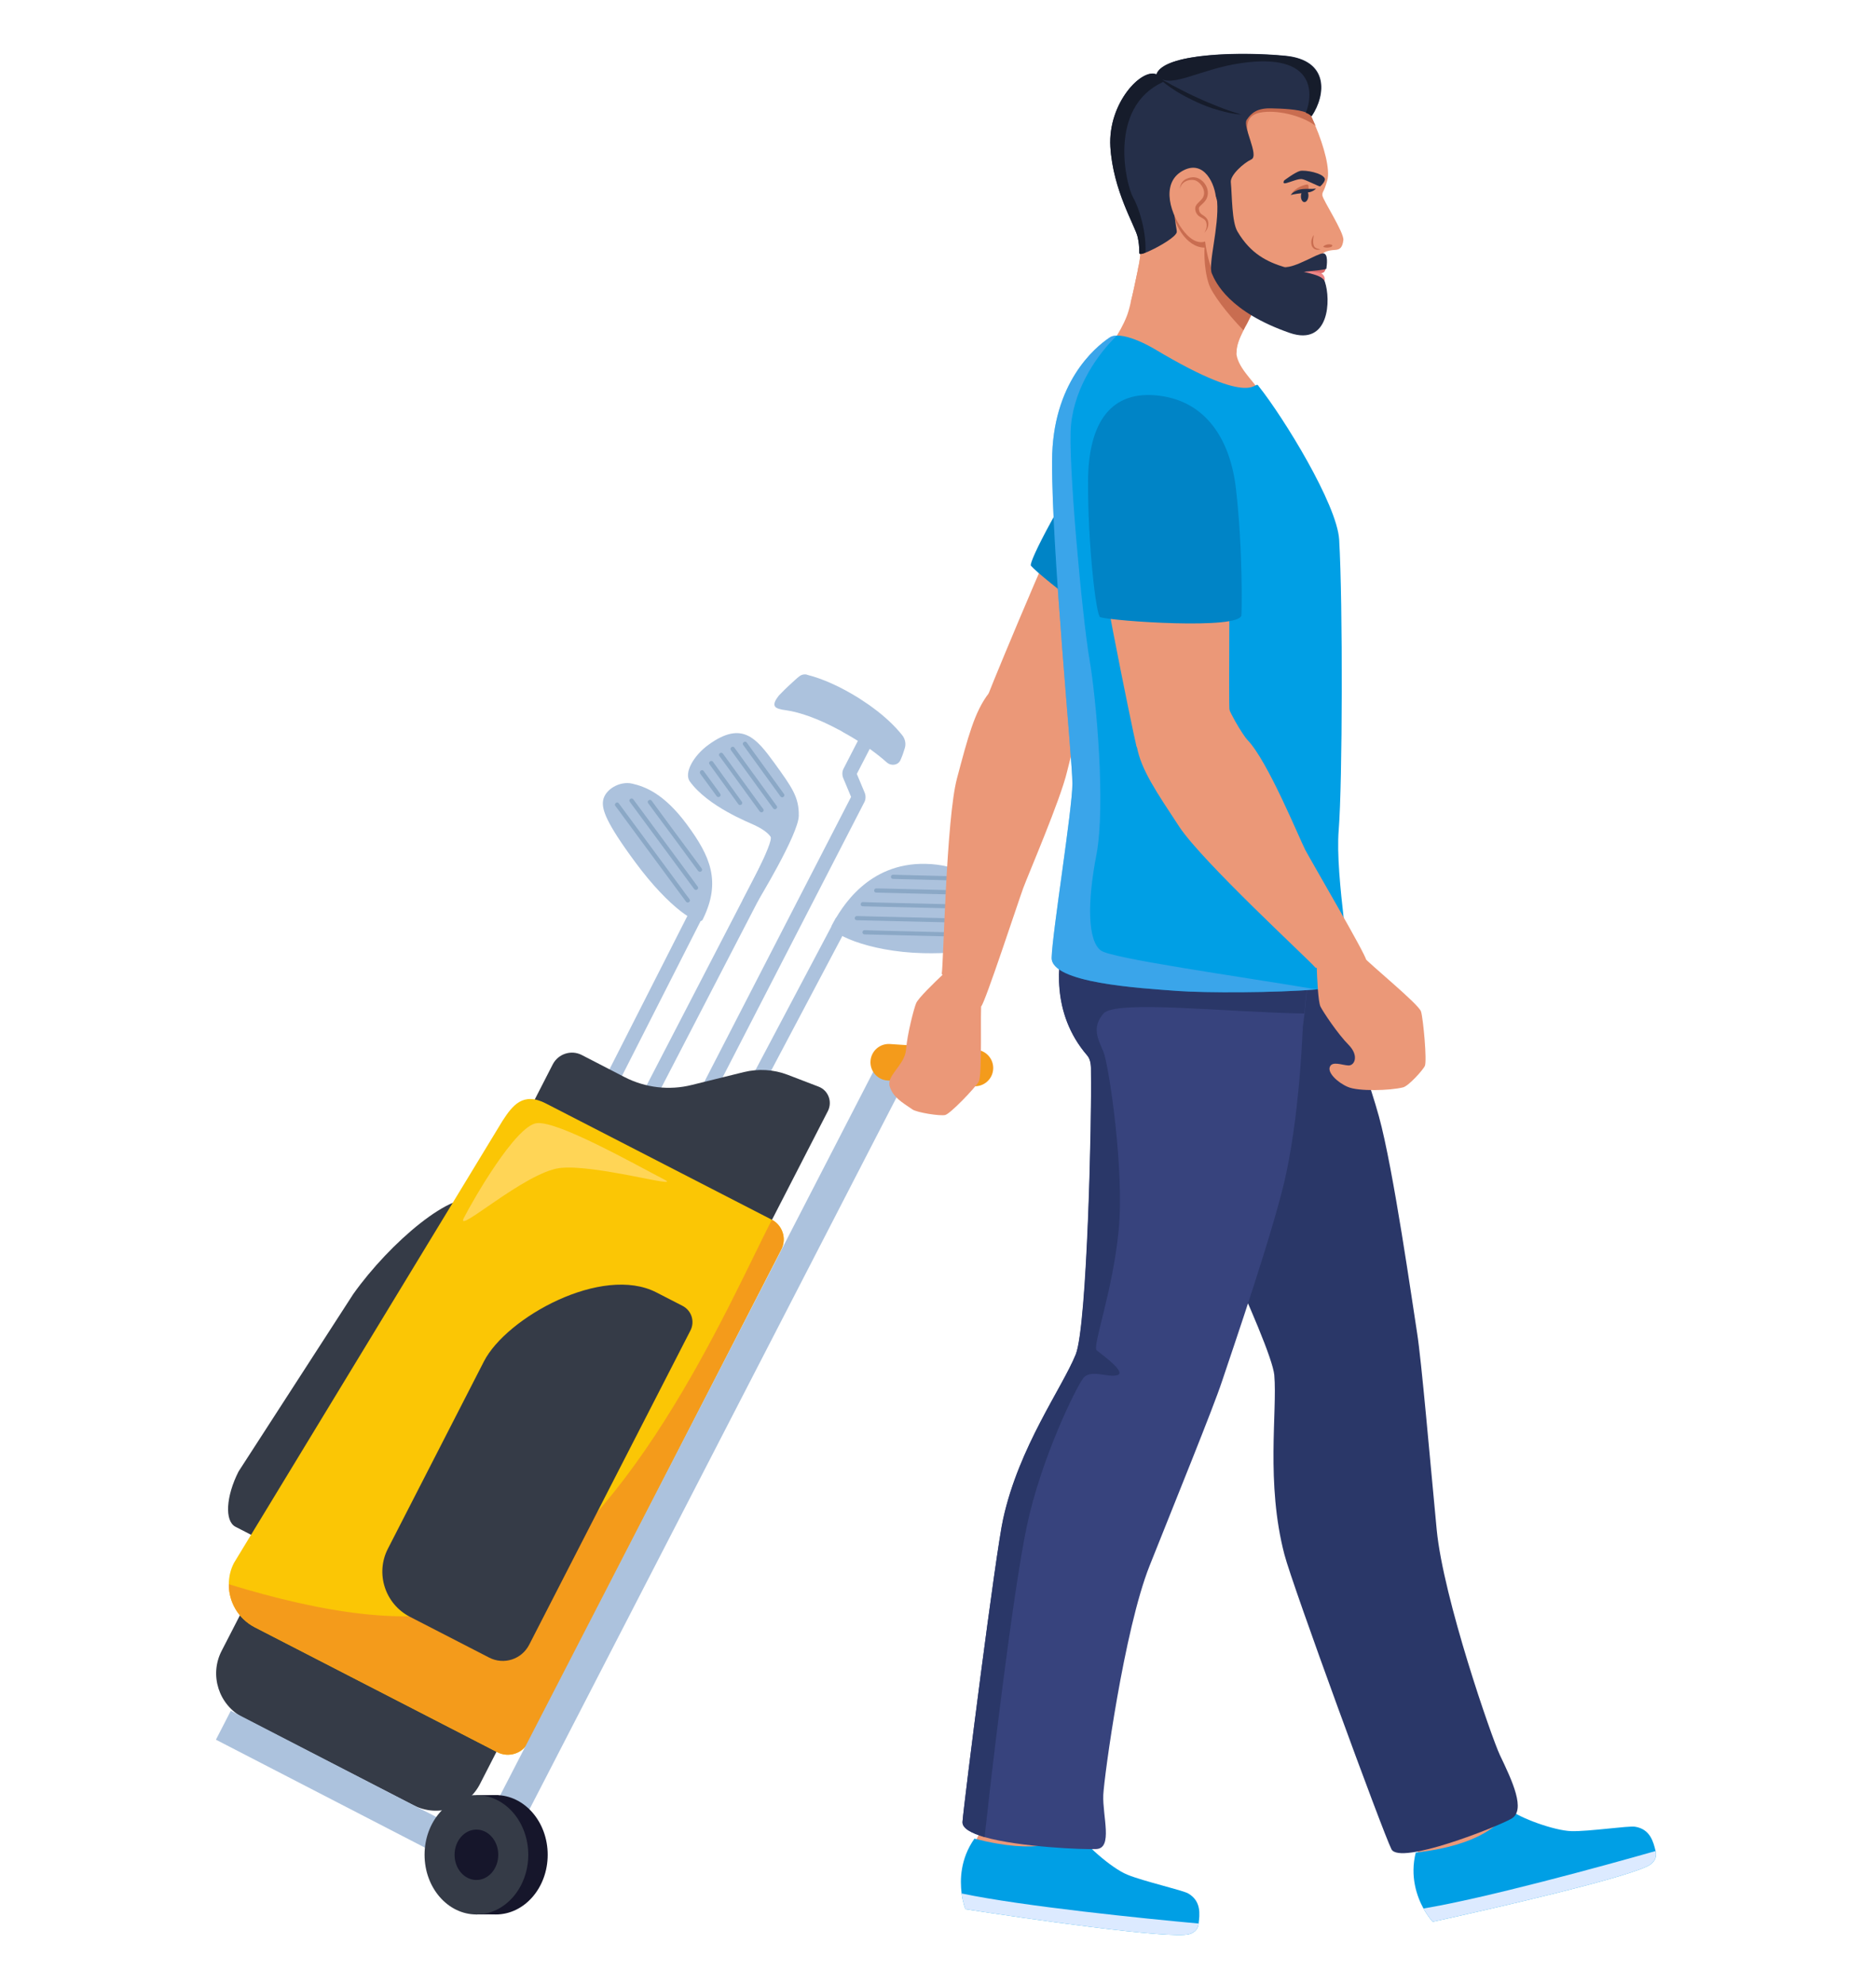 <svg width="452" height="478" viewBox="0 0 452 478" fill="none" xmlns="http://www.w3.org/2000/svg">
<g clip-path="url(#clip0_1379_5437)">
<path d="M165.981 219.864L102.307 345.167L105.339 346.712L169.013 221.409L165.981 219.864Z" fill="#ACC2DD"/>
<path d="M119.784 319.667C115.744 327.545 111.756 335.476 107.716 343.355C107.131 344.473 106.6 345.59 106.015 346.708C104.526 349.636 99.795 347.613 101.283 344.685C105.324 336.807 109.311 328.876 113.351 320.997C113.936 319.88 114.468 318.762 115.053 317.644C116.594 314.716 121.326 316.739 119.784 319.667Z" fill="#3B536B"/>
<path d="M145.303 192.816C145.728 190.101 149.343 188.025 152.32 188.717C155.297 189.409 159.923 191.006 165.505 198.565C171.087 206.124 173.852 212.245 169.333 221.401C168.588 223.371 161.252 218.74 153.118 207.721C145.941 198.033 144.984 194.892 145.303 192.816Z" fill="#ACC2DD"/>
<path d="M149.078 193.455C154.075 200.215 159.019 206.922 164.017 213.683C164.708 214.641 165.399 215.599 166.143 216.557C166.515 217.089 165.718 217.675 165.293 217.143C160.295 210.382 155.351 203.675 150.354 196.915C149.662 195.957 148.971 194.998 148.227 194.04C147.908 193.561 148.705 192.922 149.078 193.455Z" fill="#8BA8C6"/>
<path d="M152.587 192.497C157.105 198.618 161.678 204.793 166.196 210.915C166.834 211.766 167.472 212.671 168.11 213.523C168.483 214.055 167.685 214.641 167.26 214.109C162.741 207.987 158.169 201.812 153.65 195.69C153.012 194.839 152.374 193.934 151.736 193.082C151.364 192.55 152.161 191.964 152.587 192.497Z" fill="#8BA8C6"/>
<path d="M156.998 192.816C160.507 197.607 164.016 202.344 167.578 207.135C168.057 207.827 168.588 208.466 169.067 209.158C169.439 209.69 168.641 210.276 168.216 209.744C164.707 204.953 161.198 200.215 157.636 195.424C157.158 194.732 156.626 194.094 156.148 193.402C155.776 192.922 156.626 192.284 156.998 192.816Z" fill="#8BA8C6"/>
<path d="M201.447 220.987L137.152 342.479L140.159 344.074L204.453 222.582L201.447 220.987Z" fill="#ACC2DD"/>
<path d="M150.938 315.089C146.791 322.914 142.644 330.739 138.497 338.617C137.913 339.735 137.328 340.853 136.743 341.971C135.201 344.898 139.561 347.613 141.102 344.685C145.249 336.86 149.396 329.035 153.543 321.157C154.128 320.039 154.712 318.921 155.297 317.804C156.839 314.876 152.48 312.214 150.938 315.089Z" fill="#3B536B"/>
<path d="M241.635 225.607C241.742 220.124 237.967 208.36 223.028 208.04C209.099 207.721 202.666 218.633 200.434 222.839C199.423 224.542 208.833 229.226 222.443 229.546C233.236 229.812 241.582 227.683 241.635 225.607Z" fill="#ACC2DD"/>
<path d="M235.734 224.702C227.706 224.489 219.732 224.329 211.704 224.116C210.587 224.063 209.418 224.063 208.301 224.01C207.663 224.01 207.61 225.021 208.301 225.021C216.329 225.234 224.304 225.394 232.331 225.607C233.448 225.66 234.617 225.66 235.734 225.713C236.372 225.713 236.425 224.702 235.734 224.702Z" fill="#8BA8C6"/>
<path d="M237.808 221.348C228.663 221.135 219.466 220.922 210.322 220.709C209.046 220.656 207.717 220.656 206.441 220.603C205.803 220.603 205.75 221.614 206.441 221.614C215.585 221.827 224.783 222.04 233.927 222.253C235.203 222.306 236.532 222.306 237.808 222.359C238.446 222.413 238.446 221.348 237.808 221.348Z" fill="#8BA8C6"/>
<path d="M236.479 217.941C228.132 217.728 219.785 217.569 211.439 217.356C210.269 217.302 209.099 217.302 207.877 217.249C207.239 217.249 207.185 218.261 207.877 218.261C216.223 218.474 224.57 218.633 232.917 218.846C234.086 218.899 235.256 218.899 236.479 218.953C237.117 219.006 237.17 217.941 236.479 217.941Z" fill="#8BA8C6"/>
<path d="M233.341 214.481C226.855 214.321 220.369 214.162 213.883 214.002C212.979 214.002 212.076 213.949 211.119 213.949C210.481 213.949 210.428 214.96 211.119 214.96C217.605 215.12 224.091 215.28 230.577 215.439C231.48 215.439 232.384 215.493 233.341 215.493C233.979 215.546 234.032 214.534 233.341 214.481Z" fill="#8BA8C6"/>
<path d="M229.567 211.021C225.367 210.915 221.167 210.808 216.967 210.702C216.383 210.702 215.798 210.649 215.16 210.649C214.522 210.649 214.469 211.66 215.16 211.66C219.36 211.766 223.56 211.873 227.76 211.979C228.344 211.979 228.929 212.033 229.567 212.033C230.205 212.086 230.205 211.074 229.567 211.021Z" fill="#8BA8C6"/>
<path d="M184.351 206.27L121.114 328.312L124.134 329.881L187.371 207.839L184.351 206.27Z" fill="#ACC2DD"/>
<path d="M138.817 303.005C134.723 310.883 130.683 318.762 126.589 326.64C126.004 327.758 125.419 328.876 124.835 329.994C123.293 332.921 118.614 330.845 120.156 327.917C124.25 320.039 128.29 312.161 132.384 304.283C132.969 303.165 133.553 302.047 134.138 300.929C135.627 298.001 140.305 300.024 138.817 303.005Z" fill="#3B536B"/>
<path d="M166.196 188.185C170.609 194.253 180.391 198.033 181.933 198.778C183.475 199.523 184.91 200.428 185.654 201.493C186.558 202.717 178.903 216.823 178.903 216.823L182.465 217.196C182.465 217.196 192.406 200.907 192.459 196.436C192.513 191.964 190.864 189.675 186.558 183.713C182.199 177.751 178.796 173.493 170.715 179.348C167.047 182.01 164.761 186.162 166.196 188.185Z" fill="#ACC2DD"/>
<path d="M169.545 185.683C170.715 187.28 171.885 188.877 173.054 190.474C173.214 190.687 173.373 190.953 173.533 191.166C173.905 191.698 173.107 192.284 172.682 191.751C171.512 190.154 170.343 188.557 169.173 186.961C169.014 186.748 168.854 186.535 168.695 186.269C168.376 185.736 169.173 185.151 169.545 185.683Z" fill="#8BA8C6"/>
<path d="M171.778 183.447C173.798 186.269 175.871 189.09 177.892 191.911C178.157 192.284 178.476 192.71 178.742 193.082C179.114 193.614 178.317 194.2 177.892 193.668C175.871 190.846 173.798 188.025 171.778 185.204C171.512 184.831 171.193 184.405 170.927 184.033C170.555 183.554 171.406 182.915 171.778 183.447Z" fill="#8BA8C6"/>
<path d="M174.17 181.478C176.988 185.364 179.859 189.303 182.677 193.189C183.102 193.721 183.474 194.306 183.899 194.839C184.271 195.371 183.474 195.957 183.049 195.424C180.231 191.538 177.36 187.599 174.542 183.713C174.117 183.181 173.745 182.595 173.32 182.063C172.948 181.531 173.798 180.945 174.17 181.478Z" fill="#8BA8C6"/>
<path d="M176.935 180.04C179.912 184.139 182.889 188.238 185.867 192.337C186.292 192.922 186.717 193.508 187.142 194.094C187.515 194.626 186.717 195.211 186.292 194.679C183.315 190.58 180.338 186.481 177.36 182.383C176.935 181.797 176.51 181.211 176.084 180.626C175.765 180.094 176.563 179.508 176.935 180.04Z" fill="#8BA8C6"/>
<path d="M179.913 178.816C182.518 182.436 185.176 186.055 187.781 189.675C188.153 190.208 188.525 190.687 188.897 191.219C189.269 191.751 188.472 192.337 188.047 191.804C185.442 188.185 182.783 184.565 180.178 180.945C179.806 180.413 179.434 179.934 179.062 179.402C178.69 178.869 179.54 178.284 179.913 178.816Z" fill="#8BA8C6"/>
<path d="M216.967 183.021C217.393 182.063 217.712 181.158 217.977 180.253C218.35 179.135 218.084 177.911 217.34 177.006C215.638 174.877 213.299 172.641 210.481 170.565C209.79 170.033 209.099 169.554 208.355 169.075C207.876 168.755 207.398 168.436 206.919 168.117C202.56 165.402 198.201 163.432 194.532 162.527C194.426 162.474 194.32 162.421 194.16 162.421C193.682 162.368 193.203 162.474 192.778 162.74C192.725 162.793 192.618 162.847 192.565 162.9C192.246 163.166 191.874 163.432 191.555 163.752C190.385 164.816 189.216 165.881 188.206 166.945L188.153 166.999C187.993 167.158 187.834 167.318 187.674 167.478C187.089 168.276 186.186 169.394 186.77 170.193C187.089 170.618 188.099 170.885 189.375 171.044C192.778 171.523 197.19 173.12 201.869 175.622C202.347 175.835 202.773 176.101 203.198 176.367C203.836 176.74 204.474 177.113 205.165 177.485C208.461 179.455 211.332 181.531 213.724 183.66C214.841 184.565 216.436 184.246 216.967 183.021Z" fill="#ACC2DD"/>
<path d="M209.79 179.881L206.76 178.284L203.251 185.097C202.879 185.789 202.879 186.641 203.145 187.333L205.059 191.911L143.974 310.458L147.004 312.055L208.249 193.189C208.621 192.497 208.621 191.645 208.355 190.953L206.441 186.375L209.79 179.881Z" fill="#ACC2DD"/>
<path d="M161.624 285.066C157.583 292.944 153.49 300.823 149.449 308.701C148.865 309.819 148.28 310.937 147.748 312.055C146.26 314.982 141.528 312.959 143.017 309.979C147.057 302.1 151.151 294.222 155.191 286.344C155.776 285.226 156.361 284.108 156.892 282.99C158.434 280.116 163.166 282.138 161.624 285.066Z" fill="#3B536B"/>
<path d="M116.86 288.154L133.182 256.321C134.511 253.766 137.647 252.755 140.199 254.085L150.513 259.409C155.51 261.964 161.252 262.656 166.728 261.272L179.221 258.184C182.73 257.333 186.399 257.545 189.748 258.823L197.244 261.698C199.583 262.602 200.593 265.317 199.477 267.553L173.799 317.484L116.86 288.154Z" fill="#353B47"/>
<path d="M58.539 413.62L99.635 434.753C105.43 437.734 112.66 435.445 115.637 429.643L128.078 405.369C131.055 399.567 128.769 392.328 122.974 389.347L81.878 368.214C76.084 365.233 68.853 367.522 65.876 373.324L53.383 397.598C50.405 403.4 52.691 410.586 58.539 413.62Z" fill="#353B47"/>
<path d="M117.657 295.34L71.299 367.149C69.491 370.662 66.78 372.845 65.238 372.046L56.732 367.681C54.074 366.297 54.446 360.335 57.476 354.373L85.121 311.629C93.893 299.279 109.364 286.077 115.159 289.058L117.923 290.496C118.933 291.028 118.774 293.157 117.657 295.34Z" fill="#353B47"/>
<path d="M56.359 376.411C55.509 378.062 55.137 379.765 55.137 381.522C55.084 385.727 57.37 389.772 61.304 391.849L119.837 421.978C122.548 423.362 125.898 422.297 127.28 419.582L188.259 300.876C189.588 298.268 188.525 295.074 185.973 293.743L131.533 265.743C125.951 262.869 123.452 266.275 121.06 269.948L56.359 376.411Z" fill="#FBC605"/>
<path d="M160.135 284.108C152.533 280.169 134.457 269.948 129.353 270.481C124.25 271.013 113.936 289.058 111.756 293.317C109.576 297.576 126.429 282.351 134.882 281.287C143.123 280.275 164.495 286.397 160.135 284.108Z" fill="#FFD556"/>
<path d="M55.137 381.522C55.084 385.727 57.37 389.773 61.304 391.849L119.837 421.978C122.548 423.362 125.898 422.297 127.28 419.582L188.259 300.876C189.588 298.268 188.525 295.074 185.973 293.743C175.712 313.705 150.778 372.366 114.627 386.472C100.06 392.168 77.465 388.388 55.137 381.522Z" fill="#F49B1B"/>
<path d="M166.355 320.412L127.492 396.107C125.685 399.62 121.379 401.004 117.87 399.194L98.731 389.347C92.776 386.259 90.384 378.913 93.468 372.951L116.594 327.864C122.017 317.271 145.09 304.496 158.168 311.256L164.388 314.45C166.621 315.568 167.472 318.229 166.355 320.412Z" fill="#353B47"/>
<path d="M212.793 253.461L111.57 449.693L118.514 453.284L219.737 257.052L212.793 253.461Z" fill="#ACC2DD"/>
<path d="M55.607 412.004L52.025 418.959L118.225 453.138L121.807 446.183L55.607 412.004Z" fill="#ACC2DD"/>
<path d="M119.465 461.049C126.365 461.049 131.959 454.615 131.959 446.677C131.959 438.739 126.365 432.304 119.465 432.304C112.565 432.304 106.972 438.739 106.972 446.677C106.972 454.615 112.565 461.049 119.465 461.049Z" fill="#16162B"/>
<path d="M114.786 432.304H120.102V460.996L114.68 461.049L114.786 432.304Z" fill="#16162B"/>
<path d="M114.786 461.049C121.686 461.049 127.28 454.615 127.28 446.677C127.28 438.739 121.686 432.304 114.786 432.304C107.886 432.304 102.293 438.739 102.293 446.677C102.293 454.615 107.886 461.049 114.786 461.049Z" fill="#353B47"/>
<path d="M114.787 452.745C117.693 452.745 120.05 450.028 120.05 446.677C120.05 443.325 117.693 440.609 114.787 440.609C111.88 440.609 109.523 443.325 109.523 446.677C109.523 450.028 111.88 452.745 114.787 452.745Z" fill="#16162B"/>
<path d="M234.618 261.591L213.831 260.207C211.385 260.047 209.578 257.918 209.737 255.523C209.897 253.074 212.023 251.264 214.416 251.424L235.203 252.808C237.648 252.968 239.456 255.097 239.296 257.492C239.137 259.941 237.01 261.751 234.618 261.591Z" fill="#F49B1B"/>
<path d="M289.801 130.375C282.996 141.181 262.316 170.778 261.625 172.322C260.933 173.812 236.957 170.299 238.286 166.786C239.615 163.272 258.116 118.611 261.944 113.128C265.771 107.645 273.852 91.25 288.898 100.566C303.943 109.881 291.184 128.193 289.801 130.375Z" fill="#EB9878"/>
<path d="M226.909 234.443C227.334 231.994 227.972 197.181 230.577 187.44C233.182 177.698 234.777 171.364 238.286 166.892C241.795 162.421 264.443 167.904 262.635 170.672C261.04 173.173 259.073 177.485 257.106 185.789C255.511 192.603 247.696 210.702 246.527 213.896C245.357 217.089 237.276 241.682 236.425 242.321C235.522 243.013 226.803 235.135 226.909 234.443Z" fill="#EB9878"/>
<path d="M227.653 234.23C224.942 236.785 221.274 240.352 220.742 241.576C220.21 242.8 218.562 249.135 218.296 252.808C218.031 256.427 213.512 259.036 214.362 261.644C215.213 264.253 217.18 265.37 219.838 267.18C220.901 267.925 226.537 268.83 227.76 268.511C228.982 268.192 234.83 262.123 235.787 260.526C236.744 258.929 236.106 243.918 236.478 241.097C236.797 238.222 229.089 232.793 227.653 234.23Z" fill="#EB9878"/>
<path d="M276.776 154.968C277.095 154.542 285.708 142.565 292.832 128.938C298.148 118.771 299.052 107.273 289.27 99.448C280.338 92.262 271.726 96.786 264.496 107.273C256.096 119.463 247.749 135.379 248.387 136.231C250.407 138.733 274.597 157.683 276.776 154.968Z" fill="#0084C6"/>
<path d="M296.66 98.224C303.837 102.695 304.369 95.828 303.146 93.752C301.923 91.676 297.936 88.216 297.883 84.809C297.883 81.402 300.966 77.623 302.402 73.577C302.402 73.577 303.89 61.228 304.369 57.502C304.422 57.076 304.475 56.756 304.475 56.543C304.475 56.384 304.475 55.958 304.422 55.266C303.731 49.038 298.468 23.753 279.967 43.182C279.222 43.981 278.478 44.832 277.681 45.737C277.947 46.483 278.053 47.547 278.053 48.772C277.893 55.053 277.362 51.912 275.554 58.14C275.448 58.619 275.076 60.323 274.597 62.559C274.491 63.251 274.331 63.996 274.172 64.794C274.172 64.794 274.172 64.847 274.172 64.901C273.64 67.615 273.002 70.596 272.418 72.885C272.099 74.323 271.726 75.547 271.461 76.186C269.759 80.498 267.207 83.585 262.795 89.973C258.435 96.414 289.536 93.805 296.66 98.224Z" fill="#EB9878"/>
<path d="M272.418 72.885C275.714 78.049 296.288 90.452 297.511 86.14C297.618 85.714 297.777 85.235 297.937 84.809C297.937 83.159 298.681 81.403 299.585 79.593C299.85 79.06 300.116 78.528 300.435 77.996C301.18 76.558 301.924 75.121 302.509 73.577C302.509 73.577 302.668 72.3 302.881 70.384C303.359 66.444 304.104 60.003 304.423 57.448L304.476 55.213L305.114 33.494L286.187 26.201C286.187 26.201 283.051 34.665 280.02 43.182C279.329 45.099 278.691 46.962 278.053 48.772C276.033 54.627 274.545 59.524 274.651 60.429C274.757 61.015 274.704 61.707 274.598 62.559C274.545 63.251 274.385 63.996 274.172 64.794C274.172 64.794 274.172 64.847 274.172 64.901C273.588 67.562 273.003 70.543 272.418 72.885Z" fill="#EB9878"/>
<path d="M290.228 59.631C290.228 59.631 289.909 64.102 291.184 68.201C291.929 70.703 295.81 75.653 299.584 79.539C299.85 79.007 300.116 78.475 300.435 77.942C301.179 76.505 301.924 75.068 302.508 73.524C302.508 73.524 302.668 72.247 302.881 70.33C299.531 64.528 295.863 58.353 294.481 56.543C291.716 52.87 282.253 44.194 282.359 48.984C282.412 53.828 285.868 59.631 290.228 59.631Z" fill="#C96D50"/>
<path d="M294.906 69.745C303.519 79.113 317.288 76.452 318.83 75.441C320.372 74.429 318.883 69.106 318.724 68.467C318.564 67.775 318.192 65.007 318.086 62.612C318.032 60.216 321.01 60.27 321.913 60.163C322.817 60.057 323.455 59.631 323.668 57.821C323.88 56.011 318.67 48.08 318.617 47.068C318.564 46.003 318.883 46.642 319.787 43.448C320.531 40.893 319.043 35.304 316.916 30.3C316.384 29.023 315.8 27.798 315.215 26.627C309.42 25.137 305.007 24.658 301.658 24.87C288.686 25.669 291.61 36.475 291.61 36.475C291.61 36.475 286.294 60.429 294.906 69.745Z" fill="#EB9878"/>
<path d="M318.085 44.886C318.564 44.513 319.361 43.555 319.202 43.023C318.67 41.639 314.523 40.893 313.248 41.159C312.025 41.479 309.42 43.448 309.42 43.448C309.42 43.448 308.782 44.407 309.951 44.087C311.121 43.768 312.769 43.023 313.673 43.129C314.577 43.235 317.926 45.045 318.085 44.886Z" fill="#252F49"/>
<path d="M315.251 47.246C315.307 46.425 314.948 45.732 314.45 45.698C313.952 45.664 313.503 46.303 313.448 47.124C313.393 47.946 313.751 48.639 314.249 48.672C314.747 48.706 315.196 48.067 315.251 47.246Z" fill="#252F49"/>
<path d="M315.268 45.684C315.268 45.684 315.374 44.566 315.108 44.46C314.843 44.3 312.131 44.992 311.121 46.749C312.769 46.216 315.268 45.684 315.268 45.684Z" fill="#C96D50"/>
<path d="M321.01 59.152C321.063 58.779 319.627 58.619 318.883 59.311C318.511 59.684 320.903 59.844 321.01 59.152Z" fill="#C96D50"/>
<path d="M317.075 45.418C315.958 45.578 315.055 45.418 313.938 45.524C313.406 45.578 312.822 45.684 312.29 45.95C311.758 46.163 311.333 46.536 310.961 46.962C312.077 46.696 312.981 46.589 313.991 46.483C314.523 46.429 315.055 46.376 315.586 46.27C316.171 46.11 316.703 45.844 317.075 45.418Z" fill="#252F49"/>
<path d="M313.406 64.422C313.938 64.528 316.33 64.315 317.075 63.996C318.244 63.517 318.882 63.464 319.201 63.676C319.573 63.943 319.573 65.593 318.51 65.752C315.852 66.125 313.991 65.273 313.566 64.954C312.822 64.315 312.928 64.315 313.406 64.422Z" fill="#DB6A6A"/>
<path d="M318.723 68.201C317.872 68.148 314.523 66.764 313.619 65.114C314.31 65.167 318.032 65.646 318.138 65.699C319.733 66.498 319.148 68.201 318.723 68.201Z" fill="#ED8585"/>
<path d="M319.573 64.688C319.68 63.889 320.105 61.015 318.776 61.015C317.394 61.015 312.077 64.528 309.525 64.315C313.566 66.604 313.406 65.646 314.523 65.433C315.639 65.273 319.52 65.007 319.573 64.688Z" fill="#252F49"/>
<path d="M298.255 28.011C298.096 29.715 301.02 33.867 300.701 32.27C300.169 29.768 300.701 27.639 303.678 27.106C307.346 26.414 313.407 27.639 316.969 30.3C316.437 29.023 315.853 27.798 315.268 26.627C309.473 25.137 305.06 24.658 301.711 24.87C299.638 25.988 298.308 27.266 298.255 28.011Z" fill="#C96D50"/>
<path d="M267.527 35.304C268.165 45.95 273.534 54.414 274.119 57.129C274.704 59.79 274.332 60.962 274.597 61.121C274.757 61.228 275.289 61.121 275.98 60.855C276.299 60.749 276.671 60.589 277.096 60.376C279.648 59.205 283.316 57.022 283.529 55.904C283.688 55.106 280.764 44.247 284.858 41.958C288.898 39.722 293.045 46.323 293.258 48.559C293.736 54.627 291.025 63.676 291.982 65.859C292.886 68.041 296.182 75.121 310.749 80.178C320.371 83.478 320.69 72.087 319.202 67.828C318.564 65.912 313.779 65.646 309.579 64.368C305.379 63.091 301.339 61.174 298.149 55.745C296.767 53.403 296.873 47.175 296.554 43.874C296.395 42.171 299.584 39.296 301.498 38.391C303.465 37.486 299.319 30.46 300.382 28.863C301.445 27.266 302.827 25.988 306.336 26.095C308.994 26.148 312.716 26.308 314.736 27.106C315.321 27.319 315.799 27.639 316.065 27.958C319.521 22.794 320.265 14.437 309.686 13.426C299.425 12.414 281.456 12.734 278.904 17.471C278.851 17.525 278.851 17.631 278.797 17.738C278.797 17.791 278.744 17.844 278.744 17.897C278.744 17.897 278.744 17.897 278.691 17.897C275.182 16.3 266.942 24.711 267.527 35.304Z" fill="#252F49"/>
<path d="M292.035 56.809C291.237 58.14 288.632 59.79 285.389 55.904C282.146 52.019 279.488 44.3 284.804 41.213C290.121 38.125 292.885 44.513 292.992 48.079C293.045 50.688 292.035 56.809 292.035 56.809Z" fill="#EB9878"/>
<path d="M284.326 45.471C284.273 44.566 284.804 43.661 285.602 43.182C286.452 42.756 287.356 42.543 288.366 42.809C289.323 43.129 290.068 43.821 290.546 44.673C291.025 45.524 291.184 46.589 290.812 47.6C290.44 48.612 289.536 49.197 289.057 49.73C288.845 49.996 288.792 50.156 288.898 50.581C288.951 50.954 289.111 51.273 289.376 51.486C289.642 51.752 290.068 51.912 290.44 52.285C290.812 52.604 291.078 53.083 291.131 53.562C291.237 54.52 290.812 55.425 290.174 56.064C290.652 55.319 290.865 54.414 290.652 53.669C290.493 52.817 289.749 52.604 288.898 52.072C288.473 51.752 288.154 51.273 288.047 50.794C287.994 50.528 287.941 50.315 287.994 49.996C288.047 49.676 288.207 49.41 288.366 49.197C289.058 48.399 289.695 48.026 289.961 47.281C290.493 45.897 289.536 44.194 288.154 43.502C286.825 42.969 284.592 43.608 284.326 45.471Z" fill="#C96D50"/>
<path d="M278.585 17.951C281.403 21.996 288.686 16.62 299.159 15.182C316.703 12.681 316.544 22.315 314.63 27.16C315.215 27.372 315.693 27.692 315.959 28.011C319.415 22.848 320.159 14.49 309.579 13.479C299 12.468 280.18 12.787 278.585 17.951Z" fill="#161C2B"/>
<path d="M278.903 18.323C280.073 19.814 281.721 20.878 283.263 21.89C284.858 22.901 286.559 23.753 288.26 24.551C289.961 25.35 291.769 26.042 293.577 26.521C295.384 27.053 297.245 27.479 299.106 27.585C297.298 27.053 295.544 26.467 293.789 25.775C292.035 25.083 290.334 24.391 288.632 23.593C286.931 22.848 285.283 21.996 283.635 21.144C282.784 20.718 281.987 20.293 281.189 19.814C280.392 19.441 279.594 18.962 278.903 18.323Z" fill="#161C2B"/>
<path d="M267.527 35.304C268.165 45.95 273.534 54.414 274.119 57.129C274.704 59.79 274.332 60.962 274.597 61.121C274.757 61.228 275.289 61.121 275.98 60.855C276.246 55.958 274.491 50.156 273.056 47.654C271.195 44.353 266.942 25.988 280.073 19.814C280.818 19.441 278.957 18.11 278.638 17.951C278.638 17.951 278.638 17.951 278.585 17.951C275.182 16.3 266.942 24.711 267.527 35.304Z" fill="#161C2B"/>
<path d="M316.543 56.596C316.277 56.916 316.118 57.342 316.011 57.714C315.905 58.14 315.905 58.566 316.011 59.045C316.118 59.471 316.49 59.897 316.915 60.056C317.34 60.216 317.766 60.163 318.191 60.056C317.766 59.95 317.394 59.897 317.075 59.737C316.756 59.577 316.543 59.258 316.49 58.939C316.277 58.193 316.437 57.395 316.543 56.596Z" fill="#C96D50"/>
<path d="M366.464 440.396C370.93 442.099 368.803 449.285 359.606 453.916C350.409 458.548 341.902 458.122 341.583 451.095C341.265 444.069 342.275 445.346 341.264 441.886C340.999 441.034 339.404 437.255 337.171 431.879L355.034 426.502C355.991 432.198 362.158 438.745 366.464 440.396Z" fill="#EB9878"/>
<path d="M342.966 459.612C344.082 461.635 345.199 462.806 345.199 462.806C358.702 459.878 394.056 451.787 397.725 448.966C398.947 448.008 399.16 446.89 398.894 445.772C398.363 443.59 397.618 440.502 393.95 439.917C392.408 439.65 382.839 441.088 378.639 440.981C374.386 440.875 365.933 437.681 363.859 435.871C361.467 439.118 356.788 444.335 341.105 446.145C339.67 451.894 341.371 456.684 342.966 459.612Z" fill="#009FE5"/>
<path d="M342.966 459.612C344.082 461.635 345.199 462.806 345.199 462.806C358.702 459.878 394.056 451.787 397.725 448.966C398.947 448.008 399.16 446.89 398.894 445.772C386.401 449.338 357.799 457.164 342.966 459.612Z" fill="#DCEAFF"/>
<path d="M260.561 446.57C264.123 449.764 259.498 455.726 249.237 456.738C238.977 457.749 231.215 454.289 233.448 447.582C235.734 440.875 236.212 442.472 236.478 438.905C236.531 438 236.425 433.955 236.265 428.099L254.873 429.536C253.756 435.126 257.106 443.43 260.561 446.57Z" fill="#EB9878"/>
<path d="M231.694 455.992C232.013 458.281 232.598 459.772 232.598 459.772C246.208 461.901 282.146 467.118 286.559 465.787C288.047 465.361 288.685 464.35 288.792 463.232C289.058 461.049 289.483 457.856 286.293 455.992C284.911 455.194 275.501 453.065 271.62 451.468C267.686 449.871 260.987 443.802 259.711 441.407C256.309 443.589 250.035 446.73 234.777 442.791C231.375 447.635 231.268 452.692 231.694 455.992Z" fill="#009FE5"/>
<path d="M231.693 455.992C232.012 458.281 232.597 459.772 232.597 459.772C246.207 461.901 282.146 467.118 286.558 465.787C288.047 465.361 288.685 464.35 288.791 463.232C275.926 462.061 246.42 459.08 231.693 455.992Z" fill="#DCEAFF"/>
<path d="M276.723 265.796C264.07 260.686 260.189 248.656 258.967 243.599C257.797 238.542 319.361 235.135 319.892 236.253C320.424 237.424 327.867 253.127 332.226 268.83C335.735 281.5 340.36 314.29 341.424 320.944C342.487 327.598 344.56 351.765 346.155 368.373C347.75 384.982 359.446 418.571 361.36 422.616C364.337 428.844 367.74 435.977 364.125 438C360.563 440.023 337.277 449.232 335.257 445.346C333.236 441.407 311.386 381.788 309.472 374.389C304.953 357.142 307.771 339.895 307.027 331.165C306.336 323.659 284.432 278.519 279.328 268.99C278.85 267.926 278.159 266.329 276.723 265.796Z" fill="#2A3768"/>
<path d="M231.906 438.745C231.8 440.289 233.979 441.46 237.222 442.418C245.569 444.814 261.146 445.453 264.123 445.293C268.217 445.133 265.612 437.361 265.825 432.251C266.037 427.833 270.822 392.541 276.989 377.05C283.156 361.56 292.3 339.096 294.427 332.655C296.553 326.214 307.399 294.914 310.004 282.085C312.874 268.138 313.619 253.074 313.831 248.656C313.938 247.911 313.885 247.485 313.885 247.485C314.044 246.314 314.15 245.196 314.31 244.078C315.799 230.77 315.905 219.645 315.905 219.645C315.905 219.645 259.179 215.386 259.02 216.664C258.86 217.941 257.106 222.093 256.308 226.352C255.032 231.356 253.065 243.865 261.997 254.192C262.954 255.31 262.901 257.013 262.901 258.237C263.113 268.99 261.997 319.187 259.232 326.161C255.936 334.305 245.569 348.358 241.741 365.765C239.987 373.217 232.225 434.38 231.906 438.745Z" fill="#37437D"/>
<path d="M231.906 438.745C231.8 440.289 233.979 441.46 237.222 442.418C237.488 439.97 237.807 437.415 237.967 435.871C238.339 432.092 243.921 383.757 247.43 367.415C250.886 351.126 259.232 334.199 260.987 331.91C262.741 329.621 266.941 331.857 269.227 331.165C271.513 330.473 265.346 326.108 264.23 325.203C263.113 324.298 268.164 310.83 269.546 296.085C270.928 281.34 267.1 256.321 265.878 253.34C264.655 250.359 262.901 247.538 265.878 244.078C268.802 240.724 296.022 243.812 314.257 244.078C315.745 230.77 315.852 219.645 315.852 219.645C315.852 219.645 259.126 215.386 258.966 216.664C258.807 217.941 257.053 222.093 256.255 226.352C254.979 231.356 253.012 243.865 261.944 254.192C262.901 255.31 262.847 257.013 262.847 258.237C263.06 268.99 261.944 319.187 259.179 326.161C255.883 334.305 245.516 348.358 241.688 365.765C239.987 373.217 232.225 434.38 231.906 438.745Z" fill="#2A3768"/>
<path d="M258.382 188.717C258.382 194.839 253.544 224.542 253.384 230.61C253.172 236.732 274.49 237.956 283.794 238.648C290.28 239.127 307.186 239.127 317.234 238.276C321.594 237.903 324.624 237.371 324.943 236.625C326.059 234.23 321.594 211.287 322.55 199.842C323.454 188.398 323.561 145.493 322.657 129.95C322.125 121.432 309.313 100.619 303.305 93.06C302.082 90.931 303.358 99.129 278.106 84.011C277.521 83.691 276.883 83.319 276.139 82.946C273.906 81.828 271.141 80.764 269.121 80.817C268.377 80.817 267.739 80.977 267.26 81.349C263.858 83.638 253.491 92.208 253.491 111.052C253.384 132.718 258.382 182.649 258.382 188.717Z" fill="#009FE5"/>
<path d="M296.021 120.528C296.447 133.303 295.968 169.447 296.234 171.097C296.5 172.748 274.703 183.287 273.799 179.668C272.895 176.048 263.166 128.672 263.272 122.018C263.326 115.364 260.88 97.212 278.53 96.467C296.234 95.615 295.968 117.919 296.021 120.528Z" fill="#EB9878"/>
<path d="M316.915 233.006C315.32 231.089 289.695 207.508 284.166 199.15C278.637 190.74 274.916 185.363 273.906 179.774C272.895 174.185 294.427 164.124 294.958 167.424C295.49 170.725 299.637 177.272 300.541 178.177C305.432 183.181 312.981 201.759 314.523 204.74C316.118 207.721 329.196 230.078 329.143 231.143C329.036 232.207 317.34 233.538 316.915 233.006Z" fill="#EB9878"/>
<path d="M317.234 232.314C317.34 236.04 317.606 241.15 318.137 242.374C318.722 243.599 322.337 249.028 324.942 251.637C327.494 254.245 326.378 256.641 324.889 256.587C323.401 256.534 321.008 255.469 320.423 256.907C319.785 258.291 322.231 260.686 324.73 261.751C327.228 262.869 334.937 262.656 338.074 261.857C339.35 261.538 342.699 257.865 343.284 256.747C343.869 255.629 342.912 245.355 342.38 243.599C341.795 241.789 330.152 232.367 328.292 230.238C326.325 228.108 317.18 230.238 317.234 232.314Z" fill="#EB9878"/>
<path d="M299.105 148.155C299.158 147.622 299.531 132.877 297.776 117.6C296.447 106.208 290.759 96.201 278.265 95.189C266.835 94.284 262.263 102.908 262.156 115.63C262.05 130.482 264.07 148.314 265.08 148.634C268.164 149.592 298.786 151.721 299.105 148.155Z" fill="#0084C6"/>
<path opacity="0.46" d="M258.382 188.717C258.382 194.839 253.544 224.542 253.384 230.61C253.172 236.732 274.49 237.956 283.794 238.648C290.28 239.127 307.186 239.127 317.234 238.276C297.882 235.029 267.792 230.823 265.24 228.907C262.103 226.565 261.891 217.569 264.177 205.804C266.41 194.04 264.177 168.489 262.475 158.641C260.774 148.847 257.212 110.467 258.063 102.216C259.02 92.847 264.815 84.916 269.121 80.817C268.377 80.817 267.739 80.977 267.26 81.349C263.858 83.638 253.491 92.208 253.491 111.052C253.384 132.718 258.382 182.649 258.382 188.717Z" fill="#7FADEF"/>
</g>
<defs>
<clipPath id="clip0_1379_5437">
<rect width="347" height="453" fill="white" transform="translate(52 13)"/>
</clipPath>
</defs>
</svg>
